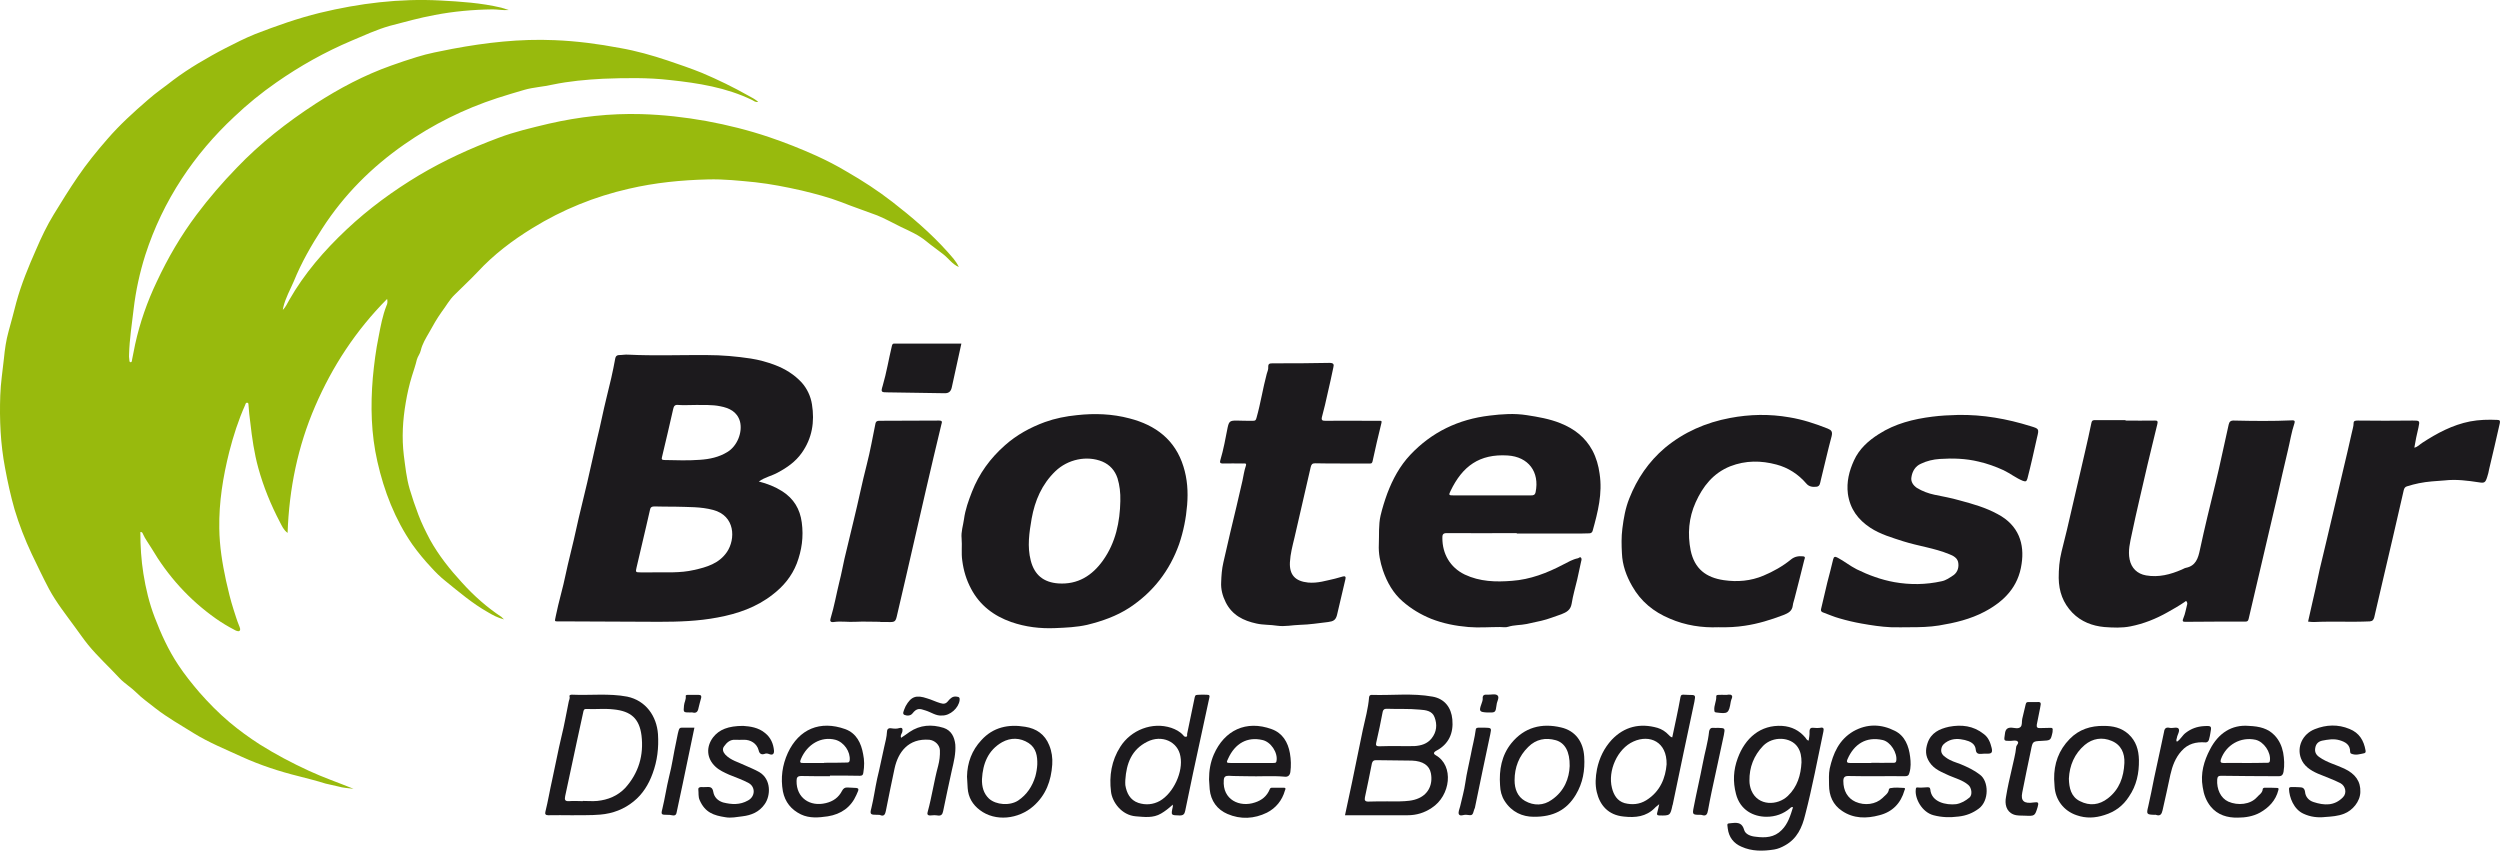 <?xml version="1.0" encoding="UTF-8" standalone="no"?>
<!-- Creator: CorelDRAW -->

<svg
   xml:space="preserve"
   width="1667.606"
   height="567.414"
   version="1.1"
   style="clip-rule:evenodd;fill-rule:evenodd;image-rendering:optimizeQuality;shape-rendering:geometricPrecision;text-rendering:geometricPrecision"
   viewBox="0 0 1667.606 567.764"
   id="svg80"
   sodipodi:docname="logo_svg.svg"
   inkscape:export-filename="logo_svg1200x409.svg"
   inkscape:export-xdpi="67.764709"
   inkscape:export-ydpi="67.764709"
   inkscape:version="1.2.1 (9c6d41e410, 2022-07-14)"
   xmlns:inkscape="http://www.inkscape.org/namespaces/inkscape"
   xmlns:sodipodi="http://sodipodi.sourceforge.net/DTD/sodipodi-0.dtd"
   xmlns="http://www.w3.org/2000/svg"
   xmlns:svg="http://www.w3.org/2000/svg"><sodipodi:namedview
   id="namedview82"
   pagecolor="#ffffff"
   bordercolor="#000000"
   borderopacity="0.25"
   inkscape:showpageshadow="2"
   inkscape:pageopacity="0.0"
   inkscape:pagecheckerboard="0"
   inkscape:deskcolor="#d1d1d1"
   showgrid="false"
   inkscape:zoom="0.3382732"
   inkscape:cx="895.72571"
   inkscape:cy="269.01333"
   inkscape:window-width="1366"
   inkscape:window-height="705"
   inkscape:window-x="-8"
   inkscape:window-y="-8"
   inkscape:window-maximized="1"
   inkscape:current-layer="Capa_x0020_1" />
 <defs
   id="defs4"><style
     type="text/css"
     id="style2">
   <![CDATA[
    .fil1 {fill:#1C1A1D}
    .fil0 {fill:#98BA0D}
   ]]>
  </style></defs>
 <g
   id="Capa_x0020_1"
   inkscape:label="Capa 1"
   inkscape:groupmode="layer"
   transform="translate(-14.359,-10.516)">
  <path
   class="fil0"
   d="m 653.777,188.742 c -4.34,-1.88 -6.94,-5.93 -10.56,-8.68 -3.62,-2.9 -7.53,-5.5 -11.15,-8.54 -5.06,-4.2 -11.14,-6.81 -16.93,-9.56 -5.36,-2.6 -10.42,-5.5 -15.78,-7.67 -7.96,-3.04 -15.92,-5.64 -23.88,-8.83 -8.69,-3.33 -17.66,-5.64 -26.63,-7.81 -10.28,-2.32 -20.56,-4.34 -30.98,-5.5 -10.42,-1.02 -20.99,-2.17 -31.55,-1.88 -17.66,0.43 -35.32,2.17 -52.69,6.22 -22.87,5.21 -44.29,13.9 -64.27,26.2 -13.46,8.25 -25.91,17.66 -36.76,29.38 -4.92,5.21 -10.28,10.13 -15.34,15.2 -3.48,3.33 -5.65,7.53 -8.54,11.29 -3.19,4.49 -5.94,9.26 -8.54,14.04 -2.18,3.76 -4.49,7.53 -5.5,11.87 -0.44,2.17 -2.03,3.91 -2.61,6.08 -0.87,3.76 -2.17,7.38 -3.33,11.14 -1.74,5.65 -3.04,11.44 -4.05,17.37 -2.03,11.73 -2.75,23.6 -1.3,35.46 1.01,7.53 1.73,15.06 3.9,22.44 1.74,5.79 3.62,11.43 5.79,17.08 2.17,5.79 4.92,11.29 7.82,16.79 5.79,10.42 13.17,19.69 21.28,28.51 7.96,8.83 16.64,16.51 26.48,23.02 0.29,0.29 0.58,0.72 1.6,1.59 -4.35,-1.16 -7.53,-2.89 -10.71,-4.78 -10.28,-5.79 -19.26,-13.46 -28.37,-20.84 -3.48,-2.75 -6.52,-5.79 -9.41,-8.97 -4.49,-4.78 -8.83,-9.99 -12.74,-15.49 -11.58,-16.79 -18.82,-35.46 -23.3,-55.29 -4.2,-18.38 -4.64,-37.2 -3.04,-56.02 0.87,-9.26 2.02,-18.38 3.9,-27.5 1.31,-6.95 2.61,-13.9 5.22,-20.55 0.57,-1.16 0.86,-2.32 0.43,-4.49 -20.99,21.13 -36.62,45.16 -48.06,71.65 -11.57,26.78 -17.36,55 -18.38,84.53 -2.75,-2.03 -3.76,-4.63 -5.06,-7.09 -6.08,-11.58 -11,-23.6 -14.48,-36.19 -2.75,-9.99 -4.2,-20.12 -5.35,-30.4 -0.58,-3.76 -0.87,-7.52 -1.16,-11.14 -0.15,-0.73 0.14,-1.88 -0.73,-2.03 -1.15,-0.29 -1.3,0.87 -1.59,1.59 -4.48,9.99 -7.81,20.41 -10.56,31.12 -4.2,16.79 -6.95,33.73 -6.66,51.1 0.14,11.87 2.02,23.45 4.49,34.88 1.44,6.52 3.03,13.03 5.06,19.4 1.16,3.47 2.17,7.09 3.62,10.56 0.43,1.16 1.3,2.75 0.29,3.62 -0.72,0.58 -2.46,-0.14 -3.62,-0.87 -4.2,-2.17 -8.25,-4.63 -12.16,-7.38 -17.8,-12.59 -31.99,-28.37 -42.99,-47.04 -1.88,-3.18 -4.19,-6.08 -5.64,-9.41 -0.29,-0.72 -0.58,-1.45 -1.74,-1.3 0,9.41 0.58,18.67 2.03,27.79 1.59,9.99 3.91,19.69 7.52,29.09 4.2,11 9.12,21.86 15.78,31.85 4.2,6.37 8.98,12.3 13.9,18.09 6.22,7.09 12.88,13.9 20.26,20.12 6.37,5.36 13.17,10.28 20.12,14.76 10.57,6.66 21.57,12.45 32.86,17.66 9.7,4.49 19.83,7.96 29.81,12.02 -3.47,-0.44 -7.09,-0.58 -10.42,-1.6 -2.75,-0.72 -5.5,-1.15 -8.25,-1.88 -5.93,-1.88 -11.87,-3.33 -17.95,-4.92 -12.88,-3.18 -25.62,-7.38 -37.77,-12.88 -11,-5.07 -22.15,-9.55 -32.43,-15.92 -8.54,-5.36 -17.37,-10.28 -25.33,-16.5 -4.34,-3.48 -8.97,-6.66 -13.02,-10.72 -3.33,-3.32 -7.53,-5.78 -10.86,-9.26 -6.95,-7.53 -14.62,-14.47 -21.13,-22.43 -3.04,-3.77 -5.79,-7.82 -8.69,-11.73 -6.08,-8.39 -12.44,-16.35 -17.37,-25.47 -4.05,-7.67 -7.81,-15.64 -11.58,-23.45 -4.48,-9.55 -8.39,-19.54 -11.43,-29.67 -2.61,-9.12 -4.63,-18.39 -6.37,-27.79 -3.04,-16.07 -3.76,-32.14 -3.18,-48.35 0.29,-8.39 1.59,-16.5 2.46,-24.75 0.58,-6.08 1.44,-12.01 3.04,-17.8 1.88,-6.52 3.47,-13.03 5.21,-19.54 3.33,-12.16 8.1,-23.74 13.17,-35.18 3.47,-8.1 7.24,-16.06 11.87,-23.59 5.21,-8.54 10.42,-16.94 16.07,-25.19 5.93,-8.68 12.59,-16.93 19.68,-25.04 8.25,-9.55 17.51,-17.94 27.07,-26.2 5.35,-4.77 11.43,-8.82 17.08,-13.31 5.21,-3.91 10.71,-7.53 16.21,-10.86 6.08,-3.62 12.16,-7.09 18.38,-10.27 6.51,-3.33 13.03,-6.66 19.83,-9.41 14.19,-5.5 28.52,-10.57 43.28,-14.19 26.34,-6.37 53.12,-9.7 80.33,-8.25 13.61,0.73 27.21,1.59 40.67,4.78 1.45,0.43 3.04,1.01 5.07,1.59 -3.91,0.29 -7.38,-0.43 -10.71,-0.43 -13.03,0.14 -25.91,1.3 -38.79,3.76 -10.13,1.88 -19.98,4.63 -29.96,7.24 -8.69,2.46 -17.08,6.37 -25.33,9.84 -17.81,7.53 -34.6,16.93 -50.37,27.94 -9.99,6.94 -19.4,14.61 -28.23,23.01 -13.32,12.45 -25.04,26.2 -34.88,41.25 -10.42,15.92 -18.53,32.86 -24.32,50.81 -3.76,11.87 -6.37,23.88 -7.82,36.18 -1.15,9.99 -2.75,19.98 -3.04,30.11 -0.14,1.16 0,2.32 0.15,3.47 0.14,0.58 -0.15,1.88 0.87,1.88 1.01,0 0.87,-1.15 1.01,-1.88 0.72,-3.33 1.3,-6.8 2.03,-10.13 3.18,-14.47 8.1,-28.51 14.47,-41.83 7.38,-15.78 16.07,-30.69 26.49,-44.58 8.25,-11 17.22,-21.42 26.78,-31.27 15.77,-16.5 33.58,-30.39 52.68,-42.84 15.93,-10.28 32.57,-19.11 50.52,-25.47 5.64,-2.03 11.29,-3.91 16.93,-5.65 7.68,-2.46 15.93,-3.91 23.89,-5.5 22.43,-4.2 45.16,-6.8 68.17,-5.79 14.62,0.58 29.1,2.46 43.57,5.21 10.86,1.88 21.57,4.92 31.99,8.4 7.67,2.6 15.34,5.21 22.87,8.25 10.56,4.48 20.99,9.55 30.97,15.19 2.32,1.16 4.49,2.47 6.52,4.06 -1.74,0.58 -2.9,-0.58 -4.06,-1.16 -17.37,-8.4 -35.89,-11.29 -54.71,-13.32 -14.91,-1.73 -29.96,-1.44 -44.87,-0.87 -11.15,0.58 -22.44,1.6 -33.58,3.91 -6.22,1.45 -12.74,1.74 -18.82,3.48 -6.08,1.73 -12.16,3.62 -18.09,5.5 -22.15,7.23 -42.84,17.51 -61.95,30.83 -21.86,15.2 -40.38,33.72 -54.86,56.16 -7.24,11.14 -13.89,22.72 -18.96,35.17 -2.46,5.79 -5.65,11.29 -7.09,17.51 -0.15,0.44 -0.15,0.87 -0.29,1.74 2.02,-2.02 2.89,-4.34 4.2,-6.51 10.13,-17.81 23.44,-33.15 38.35,-47.19 14.77,-13.89 30.98,-25.76 48.35,-36.18 16.79,-9.99 34.59,-18.1 52.83,-24.9 11,-4.2 22.43,-6.8 33.87,-9.55 20.26,-4.64 40.82,-6.95 61.66,-6.37 14.62,0.43 28.95,2.02 43.42,4.63 14.19,2.61 28.08,6.08 41.83,10.71 10.71,3.62 21.28,7.82 31.56,12.45 6.95,3.18 13.75,6.66 20.26,10.57 10.57,6.07 20.85,12.73 30.54,20.26 13.03,10.13 25.62,20.84 36.77,33.29 2.75,3.18 5.79,6.22 7.52,10.13 z"
   id="path7" />
  <path
   class="fil1"
   d="m 520.327,331.892 c 5.65,1.45 10.86,3.48 15.63,6.52 7.67,4.92 11.87,11.87 13.03,20.84 1.3,9.55 0,18.53 -3.33,27.36 -3.33,8.54 -8.97,15.34 -16.21,20.84 -10.71,8.4 -23.3,12.74 -36.62,15.2 -12.88,2.46 -26.05,2.89 -39.08,2.89 -21.86,-0.14 -43.71,-0.14 -65.72,-0.29 -4.77,0 -3.9,0.44 -3.18,-3.76 1.88,-9.41 4.78,-18.67 6.66,-28.08 1.59,-7.67 3.62,-15.05 5.35,-22.72 2.03,-9.56 4.35,-19.11 6.66,-28.66 3.19,-12.74 5.79,-25.62 8.83,-38.51 2.32,-9.26 4.05,-18.52 6.37,-27.79 2.17,-8.54 4.2,-17.22 5.79,-26.05 0.29,-1.3 0.87,-2.03 2.32,-2.17 2.17,0 4.34,-0.44 6.22,-0.29 17.66,0.87 35.32,0.14 52.83,0.29 9.84,0 19.54,0.87 29.1,2.31 5.5,0.87 10.85,2.32 16.21,4.35 6.8,2.6 12.88,6.37 17.8,11.72 3.47,3.91 5.93,8.97 6.8,14.48 1.88,11.72 0.15,22.58 -6.8,32.42 -4.2,5.93 -9.84,9.84 -16.07,13.17 -3.9,2.17 -8.54,3.04 -12.59,5.93 z m -56.45,16.79 c -3.47,0 -8.39,0 -13.32,-0.14 -1.73,0 -2.6,0.58 -2.89,2.32 -0.72,3.61 -1.74,7.09 -2.46,10.71 -2.17,9.26 -4.34,18.52 -6.51,27.79 -0.73,3.04 -0.58,3.18 2.6,3.18 2.61,0 5.07,0 7.53,0 9.41,-0.14 18.96,0.58 28.22,-1.59 8.54,-1.88 16.79,-4.34 22,-12.01 5.79,-8.54 5.65,-24.18 -9.26,-28.08 -8.11,-2.18 -16.36,-1.89 -25.91,-2.18 z m 14.91,-67.88 c -4.92,0 -8.54,0.29 -12.16,0 -2.32,-0.29 -3.04,0.72 -3.47,2.75 -2.32,10.57 -4.92,21.13 -7.39,31.7 -0.57,1.88 -0.14,2.31 1.74,2.31 7.82,0.15 15.63,0.44 23.45,-0.14 6.51,-0.43 12.74,-1.74 18.38,-5.21 6.52,-3.91 10.28,-13.17 8.4,-20.41 -1.88,-6.51 -7.09,-8.97 -13.17,-10.13 -5.5,-1.16 -11.29,-0.73 -15.78,-0.87 z"
   id="path9" />
  <path
   class="fil1"
   d="m 1026.207,366.342 c -15.63,0 -31.26,0.15 -46.9,0 -2.75,0 -2.75,1.6 -2.75,3.33 0,10.42 5.07,19.54 14.91,24.32 10.13,4.78 20.7,5.07 31.56,4.2 12.15,-0.87 23.44,-5.21 34.16,-10.86 3.18,-1.59 6.22,-3.47 9.84,-4.2 0.72,-0.14 1.3,-1.15 2.02,-0.43 0.58,0.58 0.44,1.59 0.15,2.46 -0.87,4.05 -1.74,7.96 -2.61,12.01 -1.3,5.5 -2.89,10.86 -3.76,16.36 -0.72,4.2 -3.47,5.64 -6.8,6.95 -4.34,1.44 -8.83,3.33 -13.32,4.34 -3.33,0.72 -6.66,1.45 -9.84,2.17 -4.2,0.87 -8.4,0.58 -12.45,1.88 -1.59,0.58 -3.62,0.15 -5.5,0.15 -6.95,0 -14.04,0.58 -20.99,0 -8.54,-0.73 -16.79,-2.32 -24.89,-5.5 -7.1,-2.9 -13.32,-6.66 -18.96,-11.58 -6.37,-5.5 -10.43,-12.74 -13.18,-20.7 -1.88,-5.65 -3.04,-11.29 -2.75,-17.37 0.29,-6.37 -0.29,-12.88 1.16,-19.25 1.16,-4.92 2.75,-9.99 4.49,-14.77 3.62,-9.55 8.39,-18.38 15.34,-25.76 14.33,-15.2 32.13,-23.74 52.98,-26.2 8.25,-1.01 16.5,-1.59 24.75,-0.29 7.53,1.16 15.2,2.46 22.43,5.36 9.41,3.76 16.65,9.41 21.43,18.24 2.6,4.92 4.05,10.13 4.77,15.48 2.03,13.17 -1.16,25.62 -4.63,38.07 -0.29,1.16 -1.16,1.74 -2.32,1.74 -2.02,0 -4.05,0.14 -6.07,0.14 -14.04,0 -28.23,0 -42.27,0 0,-0.14 0,-0.14 0,-0.29 z m -16.5,-25.18 c 0,0 0,0 0,0 8.68,0 17.37,0 26.05,0 1.45,0 2.61,-0.15 3.04,-2.17 2.75,-13.46 -4.77,-23.6 -18.67,-24.47 -18.82,-1.15 -30.11,7.1 -38.07,23.6 -1.44,2.89 -1.15,3.04 1.89,3.04 8.54,0 17.07,0 25.76,0 z"
   id="path11" />
  <path
   class="fil1"
   d="m 718.197,429.742 c -9.99,0.43 -19.83,-0.72 -29.39,-4.05 -11.58,-4.05 -20.99,-11.15 -26.78,-22.15 -3.18,-5.93 -5.06,-12.16 -5.93,-18.96 -0.72,-4.92 0,-9.84 -0.43,-14.76 -0.44,-4.35 1.01,-8.54 1.59,-12.74 0.87,-6.51 3.04,-12.45 5.35,-18.38 4.78,-12.16 12.16,-22.29 22,-30.98 7.82,-6.95 16.8,-11.87 26.64,-15.49 6.8,-2.46 14.04,-3.9 21.42,-4.63 11.87,-1.3 23.59,-0.87 35.03,2.17 17.51,4.49 30.54,14.33 36.04,32.14 2.6,8.25 3.18,16.79 2.46,25.62 -0.72,8.97 -2.46,17.65 -5.36,26.19 -6.36,17.81 -17.36,31.99 -33.14,42.41 -8.69,5.65 -18.24,8.98 -28.23,11.44 -7.09,1.59 -14.18,1.88 -21.27,2.17 z m 43.42,-84.82 c 0.14,-5.64 -0.44,-10.42 -1.88,-15.2 -1.74,-5.21 -5.07,-8.97 -10.14,-11.14 -10.27,-4.2 -23.01,-1.59 -31.4,6.51 -8.98,8.69 -13.61,19.54 -15.78,31.56 -1.59,9.26 -3.04,18.67 -0.58,28.08 2.46,9.55 8.54,14.47 18.38,15.19 13.03,0.87 22.58,-5.21 29.82,-15.34 8.54,-12.01 11.29,-25.76 11.58,-39.66 z"
   id="path13" />
  <path
   class="fil1"
   d="m 1432.507,291.222 c 6.36,0 12.88,0.15 19.39,0 2.03,-0.14 2.32,0.58 1.88,2.32 -2.17,9.12 -4.48,18.23 -6.65,27.5 -3.48,15.34 -7.24,30.68 -10.43,46.03 -1.15,5.5 -2.6,11 -1.44,16.79 1.15,5.79 5.06,9.69 11,10.71 8.39,1.45 16.21,-0.58 23.88,-3.91 0.87,-0.29 1.74,-1.01 2.75,-1.16 6.51,-1.3 8.11,-6.37 9.26,-11.87 3.19,-14.91 6.81,-29.67 10.42,-44.43 3.19,-13.03 5.79,-26.2 8.83,-39.37 0.44,-1.89 1.31,-2.75 3.77,-2.61 12.74,0.29 25.62,0.44 38.35,-0.14 2.32,-0.15 2.03,0.86 1.74,2.02 -2.02,5.94 -2.89,12.02 -4.34,17.95 -2.46,10.28 -4.78,20.55 -7.09,30.83 -4.49,18.96 -8.83,37.92 -13.32,56.89 -1.88,8.25 -3.91,16.5 -5.79,24.75 -0.29,1.44 -0.87,1.88 -2.17,1.88 -13.32,0 -26.49,0 -39.66,0.14 -1.88,0 -2.75,0 -1.74,-2.46 1.31,-3.04 1.74,-6.37 2.61,-9.55 0,-0.43 -0.15,-1.16 -0.44,-1.59 -0.57,-0.58 -1.01,0.14 -1.44,0.43 -3.62,2.46 -7.39,4.63 -11.29,6.8 -7.67,4.35 -15.93,7.68 -24.75,9.41 -5.79,1.16 -11.73,0.87 -17.52,0.44 -7.81,-0.73 -15.34,-3.48 -21.28,-9.56 -6.22,-6.51 -8.97,-14.04 -9.11,-23.16 0,-5.93 0.43,-11.72 1.88,-17.51 1.15,-4.78 2.46,-9.7 3.62,-14.62 2.17,-9.26 4.34,-18.67 6.51,-28.08 1.88,-7.81 3.62,-15.78 5.5,-23.74 1.45,-6.51 3.04,-13.02 4.34,-19.68 0.44,-1.88 1.45,-1.74 2.75,-1.74 6.66,0 13.32,0 19.98,0 0,0.15 0,0.29 0,0.29 z"
   id="path15" />
  <path
   class="fil1"
   d="m 1288.917,429.162 c -4.34,0 -8.68,0.15 -13.03,0 -6.51,-0.29 -13.02,-1.3 -19.54,-2.46 -4.92,-0.87 -9.84,-2.03 -14.76,-3.47 -3.76,-1.02 -7.24,-2.61 -10.86,-3.91 -1.01,-0.29 -1.73,-1.01 -1.44,-2.17 1.44,-5.94 2.75,-11.87 4.19,-17.81 1.31,-5.21 2.75,-10.27 3.91,-15.48 0.44,-1.88 1.3,-2.03 2.9,-1.16 4.48,2.31 8.25,5.5 12.88,7.82 7.96,3.9 16.21,6.94 25.04,8.54 10.57,1.88 21.13,1.73 31.55,-0.58 3.04,-0.58 5.5,-2.46 7.96,-4.06 3.04,-2.17 3.77,-5.79 3.04,-8.97 -0.72,-2.61 -3.18,-4.05 -5.93,-5.07 -9.84,-4.05 -20.41,-5.35 -30.54,-8.54 -7.53,-2.46 -15.34,-4.63 -22.15,-9.12 -8.1,-5.35 -13.46,-12.44 -14.91,-22.58 -1.01,-7.96 0.87,-15.34 4.06,-22.29 3.47,-7.67 9.55,-13.17 16.64,-17.65 10.86,-6.95 23.02,-9.99 35.61,-11.58 5.64,-0.73 11.43,-1.02 17.22,-1.16 16.65,-0.29 32.72,2.6 48.49,7.52 5.65,1.74 5.65,1.74 4.2,7.68 -2.03,9.11 -4.05,18.23 -6.37,27.21 -0.58,1.88 -1.01,2.31 -3.04,1.59 -4.63,-1.88 -8.39,-4.92 -12.88,-7.09 -5.36,-2.46 -11,-4.49 -16.79,-5.79 -8.4,-2.03 -17.08,-2.32 -25.76,-1.74 -4.49,0.29 -8.69,1.3 -12.6,3.18 -3.76,1.6 -5.79,5.07 -6.37,8.98 -0.57,3.04 1.31,5.64 3.77,7.24 3.62,2.17 7.52,3.61 11.58,4.48 5.64,1.16 11.29,2.17 16.79,3.77 8.68,2.31 17.37,4.77 25.33,9.12 14.33,7.52 18.09,20.11 16.06,33.29 -2.17,15.34 -11.58,24.89 -24.6,31.84 -9.56,5.07 -19.98,7.53 -30.54,9.26 -6.37,1.02 -12.74,1.16 -19.11,1.16 z"
   id="path17" />
  <path
   class="fil1"
   d="m 909.547,319.882 c -5.94,0 -12.02,0 -17.95,-0.14 -1.88,0 -2.46,0.72 -2.9,2.46 -3.61,15.77 -7.23,31.41 -10.85,47.18 -1.3,5.36 -2.75,10.86 -3.04,16.36 -0.44,8.54 3.62,12.74 12.16,13.6 6.37,0.58 12.01,-1.3 17.94,-2.6 1.74,-0.44 3.48,-1.01 5.22,-1.45 1.44,-0.43 2.17,0.15 1.73,1.74 -1.88,7.96 -3.76,16.07 -5.64,24.03 -0.87,3.33 -2.46,4.19 -5.94,4.63 -6.22,0.72 -12.44,1.73 -18.81,1.88 -5.07,0.14 -9.99,1.3 -15.2,0.58 -4.49,-0.73 -9.27,-0.44 -13.75,-1.45 -8.69,-1.88 -16.21,-5.5 -20.56,-14.18 -2.17,-4.35 -3.32,-8.83 -3.04,-13.46 0.15,-4.35 0.44,-8.69 1.45,-13.03 1.59,-6.66 3.04,-13.46 4.63,-20.12 2.75,-11.44 5.5,-22.87 8.11,-34.45 0.72,-3.33 1.16,-6.8 2.32,-10.13 0.57,-1.88 -0.87,-1.45 -1.89,-1.45 -4.48,0 -9.12,-0.14 -13.6,0 -1.74,0 -2.03,-0.72 -1.59,-2.17 2.17,-7.24 3.47,-14.62 4.92,-22 0.87,-3.91 1.59,-4.49 5.79,-4.49 3.62,0.15 7.38,0.15 11,0.15 1.44,0 2.02,-0.15 2.46,-2.03 2.75,-9.7 4.2,-19.54 6.8,-29.24 0.43,-1.45 1.16,-3.04 1.01,-4.49 -0.14,-2.89 1.45,-2.46 3.19,-2.6 12.59,0 25.18,0 37.63,-0.29 2.9,0 3.19,1.01 2.61,3.18 -1.16,5.65 -2.46,11.44 -3.77,17.08 -1.15,5.21 -2.31,10.42 -3.76,15.64 -0.72,2.6 0.43,2.75 2.46,2.75 9.7,-0.15 19.54,0 29.24,0 2.32,0 4.63,0 6.95,0 1.01,0 1.3,0.14 1.01,1.44 -2.17,8.54 -4.05,17.08 -5.93,25.62 -0.44,1.74 -1.31,1.45 -2.46,1.45 -5.94,0 -12.02,0 -17.95,0 0,0 0,0 0,0 z"
   id="path19" />
  <path
   class="fil1"
   d="m 1160.677,429.162 c -10.57,0.44 -21.86,-1.16 -32.43,-5.79 -10.71,-4.49 -19.25,-11.43 -25.04,-21.71 -3.9,-6.8 -6.51,-14.04 -6.8,-21.86 -0.29,-5.35 -0.43,-10.85 0.29,-16.5 0.87,-6.94 2.03,-13.6 4.63,-20.12 5.21,-13.17 12.88,-24.46 23.74,-33.72 12.74,-10.57 27.36,-16.94 43.57,-19.98 13.03,-2.46 26.2,-2.75 39.51,-0.43 8.83,1.45 17.23,4.2 25.62,7.53 2.46,1.01 3.33,2.02 2.61,5.06 -2.61,9.7 -4.78,19.54 -7.24,29.39 -0.43,1.59 -0.43,4.05 -2.75,4.34 -2.46,0.29 -5.06,0.14 -6.95,-2.17 -5.35,-6.23 -12.16,-10.57 -19.83,-12.6 -10.27,-2.75 -20.55,-2.89 -30.97,1.16 -11.44,4.63 -18.24,13.46 -23.02,24.03 -4.63,10.28 -5.5,21.13 -3.33,32.13 2.61,12.31 10.28,18.1 22.15,19.83 8.97,1.31 17.95,0.58 26.49,-3.04 6.51,-2.75 12.74,-6.22 18.24,-10.71 2.46,-2.02 5.06,-2.46 8.1,-2.17 1.88,0.15 1.16,1.45 0.87,2.32 -2.03,8.54 -4.34,17.08 -6.51,25.76 -0.29,1.45 -1.02,3.04 -1.16,4.63 -0.44,3.91 -3.04,5.21 -6.37,6.52 -8.39,3.18 -16.79,5.79 -25.62,7.09 -5.64,0.87 -11.14,1.16 -17.8,1.01 z"
   id="path21" />
  <path
   class="fil1"
   d="m 1554.377,425.402 c 1.59,-7.38 3.33,-14.48 4.92,-21.71 1.02,-4.49 1.88,-8.98 2.9,-13.46 1.44,-6.37 3.18,-12.89 4.63,-19.4 1.74,-6.95 3.18,-13.9 4.92,-20.84 2.03,-8.69 4.05,-17.37 6.08,-25.91 1.88,-8.11 3.91,-16.21 5.64,-24.32 0.44,-2.32 1.31,-4.49 1.31,-6.95 0,-1.59 1.59,-1.59 2.89,-1.59 12.16,0.15 24.32,0.15 36.48,0 4.77,0 4.92,0 3.91,4.63 -1.02,4.35 -2.03,8.83 -2.75,13.46 2.17,-0.43 3.61,-2.17 5.21,-3.18 9.98,-6.51 20.26,-12.01 31.98,-14.33 6.08,-1.16 12.31,-1.3 18.39,-1.01 2.02,0.14 1.59,1.15 1.44,2.31 -2.31,10.13 -4.63,20.41 -7.09,30.54 -0.29,1.74 -0.72,3.48 -1.3,5.21 -1.16,3.77 -1.88,4.2 -5.36,3.62 -7.67,-1.16 -15.19,-2.17 -23.01,-1.3 -5.79,0.43 -11.58,0.72 -17.23,1.88 -2.6,0.58 -5.21,1.16 -7.81,2.03 -1.3,0.29 -2.03,1.3 -2.32,2.75 -4.77,20.84 -9.55,41.54 -14.47,62.38 -1.74,7.38 -3.48,14.91 -5.21,22.44 -0.44,1.45 -1.02,2.46 -2.9,2.6 -12.45,0.58 -25.04,-0.14 -37.49,0.44 -1.3,0 -2.46,-0.15 -3.76,-0.29 z"
   id="path23" />
  <path
   class="fil1"
   d="m 601.387,425.542 c -5.65,0 -11.15,-0.29 -16.79,0 -4.78,0.29 -9.56,-0.58 -14.33,0.15 -2.17,0.29 -2.61,-0.73 -2.03,-2.46 2.46,-8.11 3.91,-16.5 5.94,-24.75 1.3,-4.93 2.17,-9.99 3.32,-15.06 2.03,-8.68 4.2,-17.22 6.23,-25.91 3.04,-12.3 5.5,-24.75 8.68,-37.05 2.32,-8.97 3.91,-18.24 5.79,-27.36 0.29,-1.44 1.31,-1.73 2.61,-1.73 13.31,-0.15 26.63,0 39.8,-0.15 2.61,0 1.88,1.3 1.6,2.46 -3.48,14.48 -6.95,29.1 -10.28,43.57 -4.49,19.54 -8.98,39.08 -13.46,58.62 -1.88,8.25 -3.91,16.65 -5.79,24.9 -1.02,4.77 -1.45,5.06 -6.08,4.92 -1.74,0 -3.48,0 -5.21,0 0,0 0,-0.15 0,-0.15 z"
   id="path25" />
  <path
   class="fil1"
   d="m 911.567,554.652 c 1.6,-7.52 3.19,-14.61 4.64,-21.71 2.31,-11.72 4.92,-23.45 7.23,-35.17 1.59,-7.24 3.62,-14.47 4.2,-21.86 0.14,-1.15 0.72,-1.59 1.74,-1.59 13.6,0.44 27.21,-1.3 40.67,1.16 8.11,1.45 12.45,7.38 13.17,15.2 0.87,9.26 -2.46,16.64 -10.85,20.99 -2.03,1.15 -1.6,2.17 -0.29,2.89 12.44,6.95 9.98,27.07 -2.61,35.17 -4.92,3.33 -10.28,4.92 -16.07,4.92 -13.89,0 -27.79,0 -41.83,0 z m 28.52,-9.26 c 0,0 0,0 0,0 2.75,0 5.5,0 8.1,0 4.35,-0.14 8.69,-0.29 12.74,-2.17 6.37,-2.89 9.41,-9.26 7.96,-16.65 -1.01,-5.21 -5.35,-8.1 -12.59,-8.39 -7.96,-0.15 -15.92,-0.15 -24.03,-0.29 -1.59,0 -2.31,0.58 -2.75,2.17 -1.45,7.53 -3.04,15.05 -4.63,22.58 -0.43,2.03 0.14,2.9 2.17,2.9 4.34,-0.15 8.69,-0.15 13.03,-0.15 z m 6.37,-36.91 c 0,0 0,0 0,0 3.9,0 7.81,0.15 11.58,0 4.34,-0.29 8.39,-1.45 11.29,-5.06 3.47,-4.35 3.9,-9.27 2.02,-14.19 -1.59,-4.34 -5.93,-4.78 -9.84,-5.07 -7.38,-0.72 -14.76,-0.29 -22,-0.57 -1.45,0 -2.32,0.28 -2.75,1.88 -1.3,6.94 -2.75,13.89 -4.34,20.7 -0.44,1.73 0,2.46 1.88,2.46 4.05,-0.15 8.1,-0.15 12.16,-0.15 z"
   id="path27" />
  <path
   class="fil1"
   d="m 395.417,554.652 c -5.21,0 -10.42,-0.14 -15.64,0 -1.88,0 -2.31,-0.86 -1.88,-2.46 1.74,-6.94 2.9,-14.18 4.49,-21.13 2.17,-9.7 3.91,-19.39 6.22,-28.95 1.89,-7.52 3.19,-15.34 4.78,-23.01 0.15,-1.16 1.01,-2.32 0.58,-3.77 -0.29,-1.01 1.01,-1.15 1.59,-1.15 12.3,0.58 24.75,-1.02 36.91,1.3 12.45,2.61 19.69,13.03 20.55,25.04 0.58,9.12 -0.43,17.8 -3.61,26.34 -2.61,7.24 -6.66,13.75 -12.6,18.53 -6.37,5.21 -13.89,8.11 -22.29,8.83 -6.37,0.58 -12.73,0.29 -19.1,0.43 z m 7.52,-9.4 c 0,-0.15 0,-0.15 0,-0.15 3.19,0 6.37,0.29 9.56,0 7.09,-0.72 13.6,-3.33 18.67,-8.68 8.97,-9.99 12.45,-21.86 10.85,-35.03 -1.44,-11.29 -7.09,-16.21 -18.52,-17.37 -6.08,-0.72 -12.16,0 -18.1,-0.29 -1.88,-0.14 -2.02,0.87 -2.31,2.32 -1.45,6.65 -2.9,13.31 -4.34,19.97 -2.61,12.01 -5.07,23.88 -7.68,35.9 -0.43,2.31 -0.28,3.47 2.61,3.33 3.04,-0.29 6.22,0 9.26,0 z"
   id="path29" />
  <path
   class="fil1"
   d="m 1210.607,549.302 c -1.01,-0.29 -1.44,0.14 -1.88,0.58 -4.48,3.91 -9.98,5.79 -15.77,5.79 -8.83,0 -17.66,-4.49 -20.41,-15.2 -2.17,-8.25 -1.74,-16.07 1.15,-23.88 4.93,-13.46 15.2,-22.44 29.68,-21.57 6.37,0.43 11.43,3.04 15.48,7.82 0.58,0.72 0.87,1.73 2.18,2.02 0.29,-2.02 0.72,-3.91 0.57,-5.93 0,-2.46 1.02,-2.9 3.19,-2.61 1.16,0.15 2.46,0.15 3.76,0 2.46,-0.58 2.75,0.44 2.32,2.46 -3.91,18.53 -7.38,37.2 -12.16,55.59 -2.03,8.39 -5.36,15.92 -13.46,20.4 -2.32,1.31 -4.63,2.32 -7.24,2.75 -7.38,1.16 -14.91,1.31 -21.85,-1.88 -5.07,-2.17 -8.4,-6.22 -9.12,-12.16 -0.44,-3.76 -0.73,-3.18 2.89,-3.61 4.2,-0.44 6.8,0 8.11,4.77 0.87,2.75 4.34,4.05 7.52,4.34 6.52,0.87 12.6,0.58 17.52,-4.48 4.19,-4.2 5.79,-9.7 7.52,-15.2 z m 5.65,-29.96 c 0,-3.62 -0.44,-7.1 -2.61,-10.28 -4.63,-6.8 -16.5,-7.38 -23.01,-0.72 -6.22,6.51 -9.26,14.33 -9.12,23.3 0,2.17 0.43,4.34 1.3,6.51 4.49,10.57 17.52,10.14 24.32,3.62 6.37,-6.08 8.68,-13.89 9.12,-22.43 z"
   id="path31" />
  <path
   class="fil1"
   d="m 796.647,547.562 c -2.75,2.46 -5.07,4.34 -7.82,5.94 -5.35,3.18 -11.14,2.31 -16.79,1.88 -9.7,-0.73 -15.92,-9.7 -16.65,-16.5 -1.3,-10.42 0.29,-20.7 6.23,-29.96 7.09,-11.15 21.28,-16.79 34.01,-12.6 2.9,1.02 5.79,2.46 7.96,4.92 0.44,0.58 0.87,1.16 1.89,1.02 1.15,-0.15 0.58,-1.16 0.72,-1.88 1.74,-8.11 3.33,-16.36 5.07,-24.47 0.14,-0.43 0.29,-1.01 0.57,-1.3 0.29,-0.58 8.54,-0.58 8.98,-0.14 0.58,0.58 0.29,1.3 0.14,2.02 -3.62,16.65 -7.23,33.44 -10.85,50.23 -1.74,8.39 -3.48,16.64 -5.21,25.04 -0.44,2.17 -1.31,3.04 -3.62,3.04 -5.94,-0.15 -5.94,0 -4.63,-5.94 0,-0.14 0,-0.57 0,-1.3 z m -31.7,-16.5 c 0,1.16 -0.15,2.32 0,3.48 0.87,5.35 3.18,9.98 8.68,11.86 4.92,1.6 9.85,1.16 14.33,-1.3 9.12,-5.21 15.78,-19.54 13.75,-29.82 -1.73,-9.84 -12.45,-14.61 -22.14,-9.69 -10.42,5.21 -13.9,14.47 -14.62,25.47 z"
   id="path33" />
  <path
   class="fil1"
   d="m 1121.307,547.272 c -1.45,1.31 -2.32,1.74 -2.9,2.46 -5.79,5.94 -13.02,6.66 -20.84,5.79 -10.42,-1.01 -15.92,-7.67 -17.95,-16.35 -1.16,-4.92 -0.87,-9.99 0.15,-15.35 1.59,-7.52 4.77,-14.04 9.84,-19.54 8.39,-8.83 18.81,-11.29 30.54,-7.96 2.89,0.87 5.35,2.46 7.53,4.78 0.57,0.58 1.15,1.3 2.31,1.59 1.88,-8.97 3.91,-17.95 5.5,-26.92 0.29,-1.59 1.02,-1.59 2.03,-1.59 1.01,0 2.17,0.14 3.33,0.14 4.77,0 4.77,0 3.91,4.63 -4.93,22.87 -9.7,45.89 -14.48,68.76 -0.14,0.14 -0.14,0.14 -0.14,0.29 -1.45,6.8 -1.6,6.94 -8.69,6.8 -1.59,0 -1.88,-0.72 -1.45,-2.03 0.44,-1.44 0.73,-3.04 1.31,-5.5 z m 4.92,-26.63 c 0.29,-15.05 -11.29,-20.12 -22.15,-15.2 -10.71,4.78 -17.22,19.54 -14.33,30.98 1.16,4.63 3.48,8.68 8.4,10.13 5.06,1.3 9.99,0.87 14.47,-1.88 9.56,-5.94 12.88,-15.2 13.61,-24.03 z"
   id="path35" />
  <path
   class="fil1"
   d="m 1514.867,495.022 c 7.23,0.29 12.73,1.74 17.08,6.22 3.18,3.33 4.92,7.24 5.79,11.58 0.72,4.2 1.01,8.4 0.28,12.74 -0.57,3.33 -2.46,3.04 -4.34,3.04 -12.45,0 -25.04,-0.14 -37.49,-0.29 -1.73,0 -2.31,0.72 -2.46,2.46 -0.43,6.52 2.32,12.45 7.38,14.77 6.52,2.89 14.77,1.88 18.97,-2.75 1.44,-1.74 3.9,-2.9 4.05,-5.65 0,-0.43 0.72,-0.87 1.3,-0.87 2.9,0 5.65,0 8.4,0.15 0.87,0 1.01,0.58 0.72,1.44 -1.74,6.95 -6.37,11.73 -12.3,15.06 -4.49,2.46 -9.7,3.33 -14.77,3.33 -6.94,0.14 -13.46,-1.74 -18.09,-7.39 -3.04,-3.76 -4.63,-8.1 -5.35,-13.02 -1.6,-9.12 0.86,-17.52 4.92,-25.19 5.5,-10.71 14.47,-16.64 25.91,-15.63 z m -2.75,24.75 c 4.77,0 9.55,0 14.18,-0.14 1.16,0 2.46,0.29 2.61,-1.45 0.72,-5.65 -4.06,-12.59 -9.56,-13.9 -9.98,-2.17 -19.68,3.33 -23.16,13.03 -0.58,1.88 0,2.46 1.74,2.46 4.78,-0.14 9.55,0 14.19,0 z"
   id="path37" />
  <path
   class="fil1"
   d="m 820.817,530.772 c 0,-5.79 0.87,-11.29 3.18,-16.64 7.1,-16.21 21.57,-23.16 38.65,-16.94 7.24,2.61 10.86,8.69 12.16,16.07 0.72,4.2 0.87,8.39 0.29,12.59 -0.44,2.75 -2.17,3.33 -4.06,3.04 -8.25,-0.72 -16.64,0 -25.04,-0.29 -4.05,-0.14 -7.96,0 -12.01,-0.29 -2.17,0 -3.18,0.58 -3.33,2.9 -1.01,13.17 10.71,18.38 20.84,14.9 4.49,-1.44 7.97,-4.19 9.85,-8.82 0.14,-0.58 0.72,-1.02 1.44,-1.02 2.75,0 5.5,0 8.11,0 1.45,0.15 0.87,1.16 0.58,1.88 -1.88,6.66 -6.08,11.73 -12.01,14.77 -8.54,4.2 -17.66,4.63 -26.35,0.87 -6.8,-2.9 -11.14,-8.69 -11.87,-16.5 -0.14,-2.18 -0.29,-4.35 -0.43,-6.52 z m 28.37,-11 c 0,0 0,0 0,0 4.78,0 9.55,0 14.33,0 0.87,-0.14 2.02,0.29 2.31,-1.16 1.16,-5.64 -3.76,-13.02 -9.4,-14.18 -9.99,-2.32 -18.24,2.17 -22.87,12.45 -1.31,2.6 -1.16,2.89 1.73,2.89 4.64,0 9.27,0 13.9,0 z"
   id="path39" />
  <path
   class="fil1"
   d="m 1266.197,528.602 c -6.23,0 -12.45,0 -18.82,-0.14 -2.32,0 -3.19,1.01 -3.19,3.33 0,6.51 2.75,11.43 8.11,13.89 6.22,2.75 13.46,1.74 17.95,-2.46 1.59,-1.74 4.05,-3.04 4.34,-5.79 0,-0.29 0.58,-0.87 1.01,-0.87 3.04,-0.58 6.08,-0.29 9.12,-0.14 1.02,0.14 0.58,1.01 0.29,1.59 -2.46,8.68 -8.1,14.47 -16.79,16.64 -8.54,2.32 -17.22,2.32 -24.89,-2.89 -6.08,-4.05 -8.69,-10.13 -8.69,-17.37 0,-3.62 -0.29,-7.09 0.44,-10.86 2.31,-10.27 6.22,-19.25 15.77,-24.89 9.27,-5.21 18.67,-4.92 27.79,-0.29 6.66,3.33 9.27,10.13 10.14,17.37 0.43,3.47 0.57,6.95 -0.44,10.42 -0.43,1.88 -1.16,2.46 -3.04,2.46 -6.37,-0.14 -12.74,0 -19.1,0 z m -3.33,-8.83 c 0,0 0,-0.14 0,-0.14 4.63,0 9.4,0.14 14.18,0 0.87,0 2.17,0.29 2.46,-1.31 0.87,-5.06 -3.76,-12.73 -9.12,-13.89 -11,-2.46 -19.1,2.75 -23.45,12.88 -0.86,2.03 0,2.46 1.74,2.46 4.63,0 9.41,0 14.19,0 z"
   id="path41" />
  <path
   class="fil1"
   d="m 567.807,528.602 c -6.37,0 -12.74,0 -19.11,-0.14 -2.6,0 -3.18,1.01 -3.18,3.33 -0.15,11.29 8.97,17.36 19.54,14.76 4.92,-1.16 8.54,-3.76 10.85,-8.25 0.73,-1.45 1.88,-2.32 3.62,-2.17 1.01,0.14 2.03,0 2.9,0.14 5.06,0.15 5.21,0.15 3.04,4.78 -3.62,8.25 -10.14,12.88 -19.11,14.33 -6.08,0.87 -12.16,1.45 -17.95,-1.3 -6.51,-3.19 -10.57,-8.25 -12.01,-15.35 -1.59,-8.97 -0.44,-17.51 3.33,-25.76 7.38,-15.78 21.42,-21.86 38.35,-15.78 7.39,2.75 10.57,9.26 11.87,16.65 0.87,4.05 0.87,8.1 0.15,12.3 -0.15,1.59 -0.73,2.17 -2.32,2.17 -6.66,-0.14 -13.32,-0.14 -19.97,-0.14 0,0.14 0,0.29 0,0.43 z m -3.91,-8.83 c 0,0 0,-0.14 0,-0.14 4.92,0 9.84,0 14.76,-0.15 1.02,0 2.03,0.15 2.32,-1.45 0.58,-5.79 -3.76,-12.15 -9.55,-13.75 -9.41,-2.46 -18.82,2.9 -23.02,12.89 -0.87,2.02 -0.58,2.75 1.59,2.6 4.64,0 9.27,0 13.9,0 z"
   id="path43" />
  <path
   class="fil1"
   d="m 659.277,528.892 c 0.15,-9.41 3.33,-17.66 9.56,-24.32 7.81,-8.68 18.09,-10.85 29.24,-8.97 7.52,1.16 13.17,5.07 16.06,12.3 1.74,4.2 2.32,8.54 2.03,12.88 -0.72,10.86 -4.2,20.41 -12.59,27.8 -9.85,8.68 -25.33,10.56 -35.76,2.6 -4.77,-3.62 -7.67,-8.39 -8.1,-14.62 -0.15,-2.46 -0.29,-5.06 -0.44,-7.67 z m 9.99,1.59 c -0.14,5.07 1.02,9.56 4.63,13.03 4.78,4.34 14.04,4.92 19.54,1.3 5.79,-3.91 9.41,-9.41 11.44,-16.06 0.72,-2.61 1.16,-5.36 1.3,-7.97 0.15,-5.64 -0.72,-11 -5.79,-14.33 -5.64,-3.61 -11.87,-3.76 -17.66,-0.57 -9.41,5.35 -12.88,14.33 -13.46,24.6 z"
   id="path45" />
  <path
   class="fil1"
   d="m 1384.887,530.632 c -0.15,-10.42 3.04,-19.4 10.42,-26.93 6.22,-6.36 14.04,-8.82 22.72,-8.68 6.08,0 11.73,1.16 16.5,5.5 5.07,4.63 6.81,10.57 6.95,17.23 0.15,8.82 -1.59,17.07 -6.66,24.46 -3.91,6.08 -9.26,10.13 -16.35,12.3 -6.23,2.03 -12.31,2.32 -18.53,0.14 -8.69,-2.89 -14.33,-10.42 -14.77,-19.39 -0.14,-1.59 -0.14,-3.19 -0.28,-4.63 z m 9.84,-0.44 c 0.14,6.23 1.45,12.16 7.38,15.06 6.51,3.33 12.88,2.6 18.67,-1.89 7.67,-5.93 10.57,-14.18 11,-23.59 0.29,-6.51 -2.17,-12.16 -8.54,-14.76 -6.22,-2.61 -12.59,-1.74 -17.95,2.75 -6.8,5.79 -10.13,13.6 -10.56,22.43 z"
   id="path47" />
  <path
   class="fil1"
   d="m 1037.497,555.672 c -7.38,0 -14.62,-3.04 -19.4,-10.57 -2.02,-3.18 -2.89,-6.66 -3.03,-10.42 -0.73,-10.28 1.01,-19.97 7.52,-28.08 8.69,-10.71 20.27,-13.61 33.15,-10.57 9.55,2.17 14.91,9.56 15.49,19.54 0.57,9.12 -0.87,17.52 -5.65,25.48 -6.08,10.13 -15.05,14.76 -28.08,14.62 z m 24.03,-33.87 c 0.14,-9.7 -3.19,-15.49 -9.27,-17.23 -6.8,-1.88 -13.17,-0.72 -18.38,4.49 -6.22,6.08 -9.12,13.61 -9.12,22.29 0,5.65 1.88,10.86 6.95,13.75 5.94,3.33 12.3,3.19 17.8,-0.72 8.54,-5.79 11.73,-14.48 12.02,-22.58 z"
   id="path49" />
  <path
   class="fil1"
   d="m 655.517,239.842 c -2.17,9.84 -4.34,19.54 -6.37,29.09 -0.58,2.75 -1.88,4.05 -4.63,4.05 -12.59,-0.29 -25.33,-0.29 -37.92,-0.58 -4.63,0 -4.92,-0.14 -3.62,-4.34 2.6,-8.83 4.05,-17.95 6.22,-26.92 0.29,-1.01 0.73,-1.3 1.45,-1.3 14.91,0 29.82,0 44.87,0 z"
   id="path51" />
  <path
   class="fil1"
   d="m 1338.277,513.552 c -0.58,0 -1.3,0.14 -2.03,0.14 -1.74,0.15 -3.33,-0.14 -3.62,-2.46 -0.29,-4.49 -3.91,-5.93 -7.38,-6.8 -3.76,-0.87 -7.67,-1.16 -11.43,0.87 -2.32,1.3 -3.77,2.6 -4.2,4.92 -0.58,2.6 0.87,4.49 2.89,5.79 3.04,2.31 6.66,3.33 10.14,4.63 4.48,1.88 8.83,3.91 12.73,6.95 5.94,4.34 6.23,17.37 -0.72,22.58 -4.05,3.04 -8.4,4.77 -13.61,5.35 -5.79,0.73 -11.14,0.58 -16.64,-0.87 -7.82,-2.02 -12.59,-11.29 -11.87,-17.08 0.14,-1.15 0,-1.59 1.59,-1.44 2.03,0.29 4.05,-0.15 6.08,-0.15 1.01,0 1.88,0 2.03,1.45 0.72,8.54 10.56,10.57 17.22,9.84 3.48,-0.58 6.37,-2.31 8.98,-4.48 2.02,-1.74 1.44,-6.52 -0.87,-8.4 -3.77,-3.18 -8.4,-4.34 -12.74,-6.22 -4.92,-2.32 -9.99,-4.06 -13.17,-8.98 -2.75,-4.2 -2.75,-8.1 -1.3,-12.59 2.31,-6.95 7.81,-9.55 14.32,-11 8.4,-1.59 16.22,-0.72 23.16,4.78 3.19,2.31 4.49,5.79 5.36,9.4 0.72,3.19 -0.15,3.91 -3.47,3.77 -0.44,0 -0.87,0 -1.45,0 z"
   id="path53" />
  <path
   class="fil1"
   d="m 509.907,495.022 c 4.49,0.29 10.13,1.01 14.62,4.78 3.76,3.04 5.5,7.09 5.93,11.72 0.15,2.32 -1.01,3.19 -3.18,2.32 -1.16,-0.44 -2.17,-0.58 -3.04,-0.15 -2.46,0.87 -3.62,-0.43 -4.05,-2.46 -1.16,-4.49 -5.36,-7.09 -9.99,-6.95 -1.88,0.15 -3.76,0 -5.79,0 -3.33,-0.14 -5.5,1.89 -7.24,4.35 -1.45,1.88 -0.72,3.9 0.87,5.64 3.62,3.76 8.54,4.92 13.03,7.09 3.18,1.45 6.51,2.75 9.55,4.49 8.11,4.78 7.67,15.78 3.62,21.42 -3.62,5.21 -8.83,7.38 -14.91,8.11 -3.76,0.43 -7.53,1.3 -11.43,0.58 -7.53,-1.16 -13.47,-3.04 -17.08,-11.44 -1.02,-2.31 -0.58,-4.77 -0.87,-7.09 -0.15,-1.01 0.58,-1.45 1.73,-1.59 1.16,0 2.32,0.14 3.33,0 2.61,-0.15 4.35,-0.15 4.92,3.18 0.58,3.48 2.9,5.94 6.52,7.09 5.79,1.45 11.29,1.74 16.64,-1.3 4.92,-2.6 5.07,-8.97 0.58,-11.58 -4.2,-2.31 -8.68,-3.76 -13.17,-5.64 -3.18,-1.45 -6.51,-2.9 -9.12,-5.36 -5.93,-5.5 -6.37,-13.17 -1.59,-19.54 4.05,-5.21 10.13,-7.67 20.12,-7.67 z"
   id="path55" />
  <path
   class="fil1"
   d="m 1565.957,555.812 c -5.07,0.58 -9.99,0 -14.62,-2.17 -6.51,-2.89 -9.55,-11 -9.7,-16.64 0,-1.02 0.87,-1.16 1.6,-1.16 1.88,0 3.9,0 5.78,0.14 1.89,0 3.04,0.87 3.33,3.04 0.29,3.33 2.46,5.79 5.65,6.81 7.09,2.31 13.89,2.75 19.68,-3.19 2.75,-2.75 1.74,-7.53 -1.73,-9.41 -4.78,-2.46 -9.99,-4.2 -15.06,-6.37 -4.92,-2.17 -9.4,-5.06 -11.29,-10.27 -2.75,-7.38 0.87,-16.07 9.27,-19.4 7.67,-3.04 15.49,-3.33 23.16,-0.14 6.51,2.6 9.55,7.67 10.71,14.33 0.14,0.86 0.14,1.59 -0.87,1.88 -2.9,0.58 -5.65,1.59 -8.69,0.29 -0.57,-0.29 -0.72,-0.73 -0.72,-1.31 0,-4.77 -3.18,-6.51 -7.09,-7.67 -3.91,-1.15 -7.82,-0.43 -11.58,0.29 -2.61,0.58 -4.2,2.17 -4.63,4.92 -0.44,2.61 0.43,4.49 2.75,6.08 5.06,3.62 11.14,5.07 16.64,7.67 7.38,3.48 11,8.54 10.71,15.64 -0.14,6.37 -5.21,12.3 -10.85,14.47 -4.05,1.59 -8.25,1.88 -12.45,2.17 z"
   id="path57" />
  <path
   class="fil1"
   d="m 615.277,502.982 c 2.03,-1.3 3.77,-2.6 5.65,-3.91 7.09,-4.77 14.76,-5.21 22.72,-2.75 5.21,1.74 7.24,6.08 7.82,11.15 0.43,5.93 -1.01,11.58 -2.32,17.22 -2.02,9.12 -3.91,18.1 -5.79,27.21 -0.43,2.18 -1.3,3.33 -3.76,2.9 -1.59,-0.29 -3.18,-0.15 -4.92,0 -2.03,0 -2.03,-1.16 -1.59,-2.61 2.75,-9.98 4.19,-20.4 6.94,-30.54 0.87,-3.33 1.31,-6.8 1.16,-10.42 -0.14,-3.47 -3.33,-6.51 -6.95,-6.95 -14.18,-1.15 -20.98,8.4 -23.3,19.11 -2.03,9.41 -3.91,18.82 -5.79,28.23 -0.43,2.02 -1.01,4.19 -3.91,2.89 -0.58,-0.29 -1.44,0 -2.02,-0.14 -4.35,0 -4.93,-0.29 -3.77,-4.49 1.59,-6.52 2.46,-13.17 3.91,-19.83 1.74,-6.95 3.04,-13.9 4.63,-20.84 0.73,-3.33 1.74,-6.81 1.88,-10.28 0,-1.59 0.87,-2.61 2.75,-2.32 1.89,0.29 3.77,0.44 5.5,-0.14 2.03,-0.58 2.32,0.58 2.03,2.17 -0.14,1.45 -1.59,2.46 -0.87,4.34 z"
   id="path59" />
  <path
   class="fil1"
   d="m 1376.487,505.012 c -5.93,0.29 -5.93,0.29 -7.09,6.22 -2.03,9.41 -3.91,18.82 -5.79,28.23 -1.16,5.64 1.16,7.67 7.67,6.65 3.04,-0.43 3.47,0 2.61,3.04 -1.89,6.08 -1.89,6.08 -8.54,5.79 -2.61,-0.14 -5.22,0.15 -7.68,-0.86 -4.92,-2.03 -5.79,-7.1 -4.92,-11.58 1.02,-6.37 2.46,-12.6 3.91,-18.82 1.01,-4.92 2.46,-9.7 2.9,-14.62 0.14,-1.3 2.02,-2.46 1.01,-3.62 -1.16,-1.16 -3.19,-0.43 -4.78,-0.43 -4.63,0 -4.49,0.14 -3.76,-4.63 0.29,-2.9 1.45,-4.35 4.49,-4.2 2.02,0.14 4.34,1.01 5.93,-0.44 1.3,-1.3 0.72,-3.61 1.16,-5.5 0.72,-3.33 1.59,-6.37 2.31,-9.69 0.29,-1.31 0.87,-1.45 1.89,-1.45 1.44,0 2.89,0 4.34,0 4.2,-0.15 4.2,-0.15 3.33,4.2 -0.73,3.61 -1.45,7.23 -2.17,10.85 -0.29,1.74 0.43,2.46 2.17,2.32 2.17,-0.15 4.48,0 6.66,-0.15 1.59,-0.14 2.02,0.44 1.73,1.88 0,0.58 0,1.02 -0.14,1.45 -1.16,5.07 -1.16,5.07 -7.24,5.36 z"
   id="path61" />
  <path
   class="fil1"
   d="m 1466.807,505.592 c 2.46,-1.45 3.62,-4.35 6.08,-6.08 3.62,-2.75 7.53,-4.06 11.87,-4.34 5.35,-0.29 5.35,-0.15 4.34,5.06 -0.14,1.16 -0.43,2.17 -0.72,3.33 -0.15,1.3 -1.02,2.61 -2.61,2.46 -6.22,-0.43 -11.58,0.87 -15.92,5.79 -4.05,4.49 -6.08,9.99 -7.38,15.78 -1.59,7.96 -3.48,15.77 -5.21,23.74 -0.58,2.46 -1.45,4.19 -4.49,3.04 -0.14,-0.15 -0.58,0 -0.87,0 -5.35,-0.15 -5.5,-0.44 -4.2,-5.65 1.45,-6.22 2.61,-12.45 3.91,-18.82 1.45,-6.65 2.9,-13.46 4.34,-20.12 0.73,-3.47 1.45,-6.8 2.18,-10.27 0.29,-2.32 1.01,-3.91 3.9,-3.19 2.03,0.44 4.93,-0.87 5.94,0.58 1.01,1.59 -0.87,4.05 -1.16,6.08 -0.14,0.87 -0.72,1.59 0,2.61 z"
   id="path63" />
  <path
   class="fil1"
   d="m 477.337,496.182 c -2.6,12.74 -5.21,25.04 -7.81,37.49 -1.31,6.08 -2.61,12.16 -3.91,18.38 -0.29,2.03 -0.87,3.18 -3.33,2.6 -1.01,-0.28 -2.03,-0.28 -3.19,-0.28 -3.76,0 -4.19,-0.15 -3.18,-3.91 1.74,-7.1 2.75,-14.33 4.49,-21.43 2.02,-7.67 3.04,-15.63 4.77,-23.44 0.58,-2.46 0.87,-4.92 1.6,-7.39 0.43,-1.59 0.86,-2.02 2.31,-2.02 2.61,0 5.36,0 8.25,0 z"
   id="path65" />
  <path
   class="fil1"
   d="m 1160.527,496.322 c 4.78,0.15 4.78,0.15 3.91,4.78 -2.75,12.59 -5.35,25.18 -8.11,37.63 -0.86,4.2 -1.73,8.4 -2.46,12.6 -0.43,2.46 -1.15,4.19 -4.05,3.18 -0.29,-0.14 -0.72,-0.14 -1.16,-0.14 -5.06,0 -5.35,-0.15 -4.34,-5.07 1.88,-9.84 4.2,-19.54 6.08,-29.38 1.3,-7.1 3.47,-14.04 4.2,-21.28 0.29,-1.45 1.01,-2.46 2.75,-2.32 1.01,0.15 2.17,0 3.18,0 z"
   id="path67" />
  <path
   class="fil1"
   d="m 1004.497,496.182 c 4.92,0.14 4.92,0.14 4.05,4.34 -3.47,16.36 -6.95,32.86 -10.28,49.21 -0.14,0.29 -0.28,0.73 -0.43,1.02 -1.16,4.05 -1.16,4.19 -5.21,3.62 -1.74,-0.29 -4.2,1.3 -5.07,-0.44 -0.58,-1.3 0.44,-3.47 0.87,-5.21 1.16,-5.21 2.75,-10.57 3.48,-15.92 0.86,-6.23 2.46,-12.3 3.61,-18.38 1.02,-5.65 2.61,-11.29 3.33,-16.94 0.15,-1.3 1.16,-1.16 1.89,-1.3 1.3,0 2.6,0 3.76,0 z"
   id="path69" />
  <path
   class="fil1"
   d="m 642.637,488.072 c -3.91,0.44 -7.24,-2.17 -11,-3.33 -3.91,-1.3 -5.79,-1.88 -8.83,2.03 -1.3,1.59 -3.62,1.59 -5.36,0.87 -1.44,-0.73 -0.43,-2.46 0,-3.77 0.29,-0.72 0.58,-1.44 0.87,-2.02 3.62,-6.52 7.09,-7.67 14.33,-5.21 3.04,0.87 5.79,2.31 8.83,3.18 2.32,0.73 3.76,0.44 5.21,-1.45 1.45,-1.73 3.04,-3.32 5.65,-2.89 1.73,0.14 2.17,0.72 2.02,2.32 -0.58,5.21 -6.37,10.42 -11.72,10.27 z"
   id="path71" />
  <path
   class="fil1"
   d="m 1165.597,474.322 c 1.01,0.15 3.04,-0.72 4.05,0.29 1.01,1.01 -0.43,2.75 -0.58,4.2 -1.3,7.96 -1.88,8.25 -9.7,7.24 -1.3,-0.15 -1.15,-0.58 -1.3,-1.6 -0.29,-3.04 1.45,-5.93 1.3,-8.97 -0.14,-1.16 0.87,-1.16 1.6,-1.16 1.3,-0.14 2.75,0 4.63,0 z"
   id="path73" />
  <path
   class="fil1"
   d="m 474.587,486.052 c -4.77,0 -4.63,0 -4.2,-4.64 0.15,-2.17 1.45,-3.9 1.16,-6.22 -0.14,-1.01 1.16,-0.87 1.74,-0.87 2.31,0 4.63,0 6.95,0 1.59,0 1.88,0.87 1.59,2.03 -0.58,2.31 -1.3,4.49 -1.74,6.66 -0.43,2.46 -1.45,3.76 -4.05,3.04 -0.58,-0.15 -1.01,0 -1.45,0 z"
   id="path75" />
  <path
   class="fil1"
   d="m 1006.667,486.052 c 0,0 -0.14,0 -0.43,0 -4.93,-0.29 -5.36,-0.87 -3.62,-5.65 0.43,-1.16 0.87,-2.46 0.87,-3.33 -0.29,-2.89 1.3,-3.04 3.18,-2.89 2.32,0.14 5.36,-0.87 6.8,0.58 1.31,1.44 -0.58,4.05 -0.72,6.22 -0.72,5.21 -0.72,5.21 -6.08,5.07 z"
   id="path77" />
 </g>
</svg>
